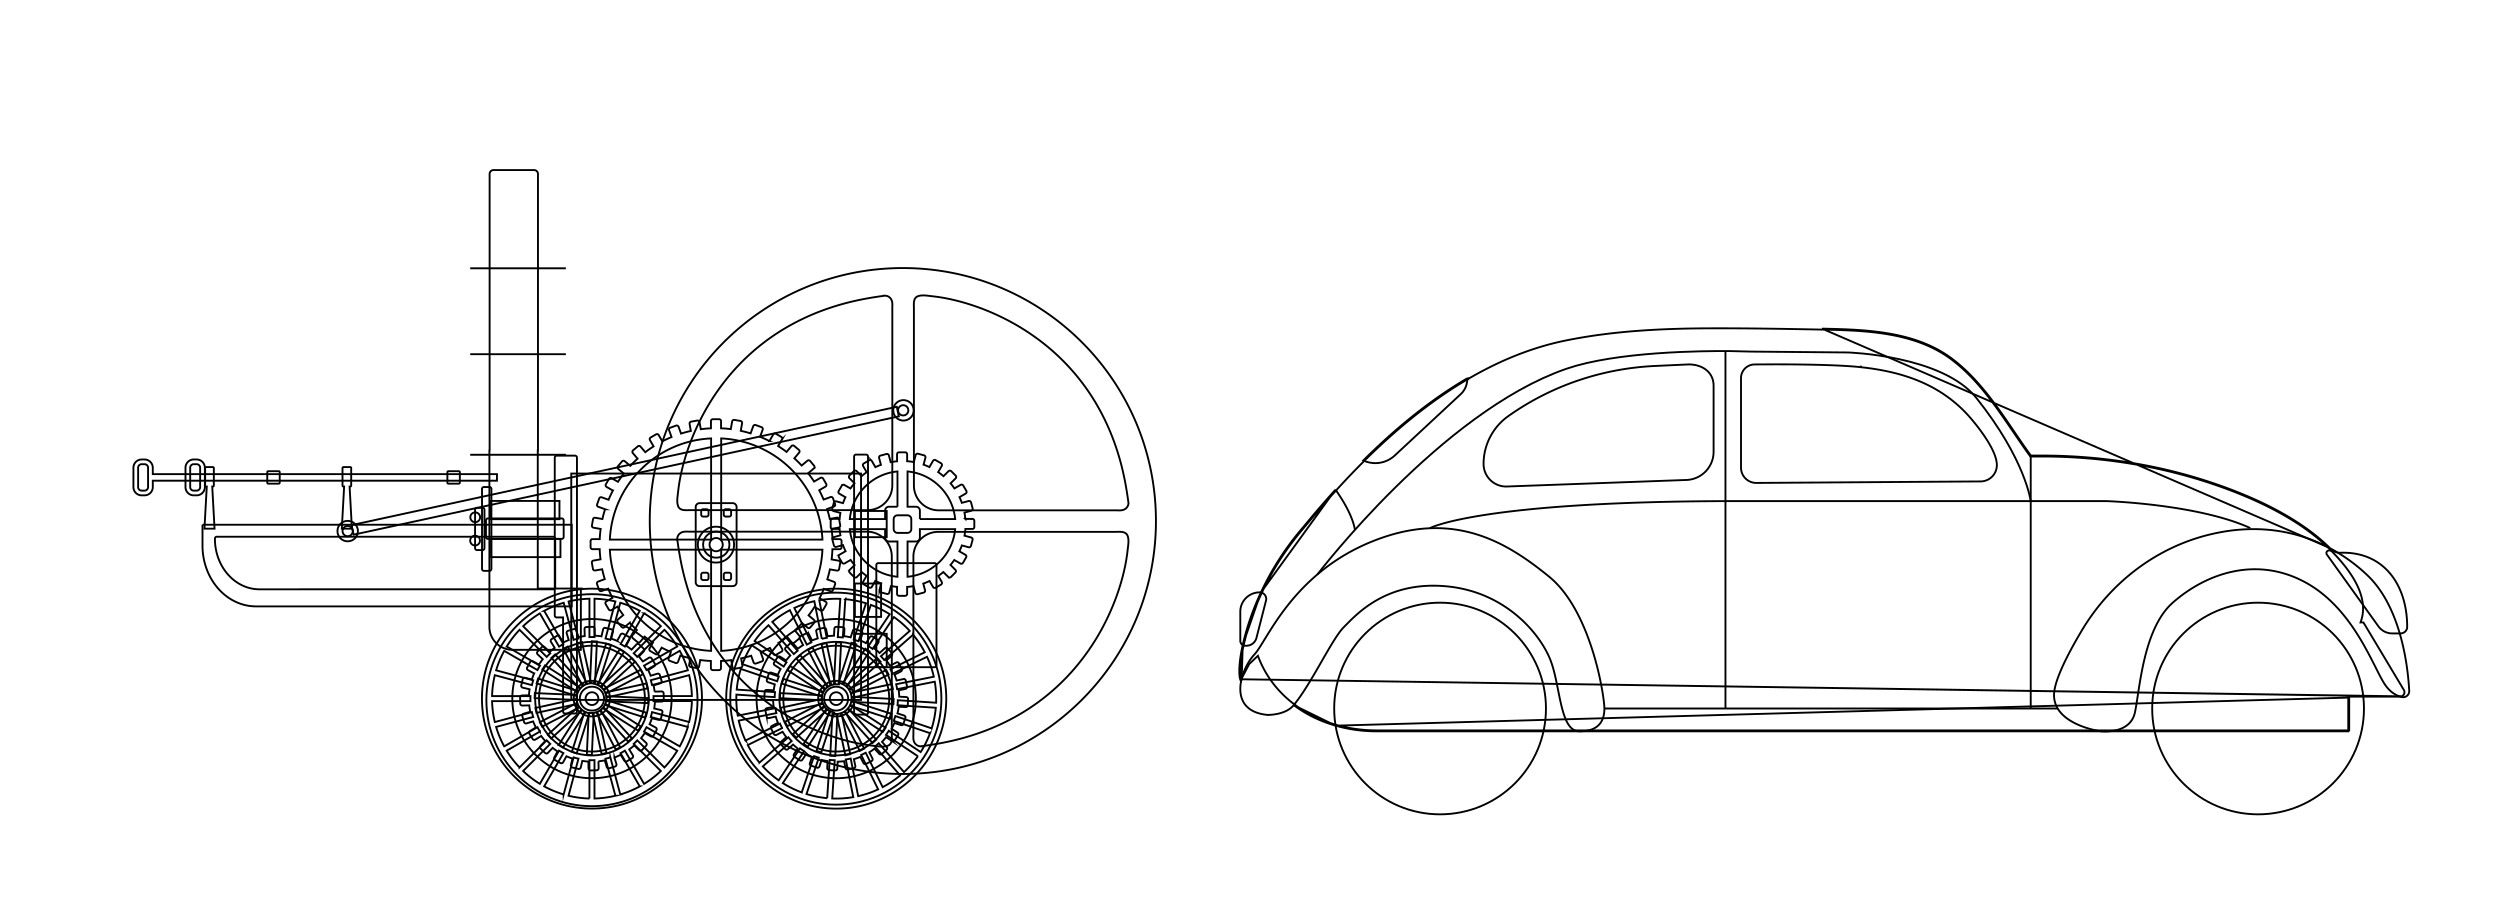 <svg xmlns="http://www.w3.org/2000/svg" width="660" height="240" fill="none"><path stroke="#000" stroke-miterlimit="10" stroke-width=".5" d="M633.782 167.223h-2.236a4.489 4.489 0 0 1-3.65-1.876l-13.561-18.89c-.415-.584-.001-1.159.716-1.159l2.339.65c11.751-.65 18.108 8.267 18.108 19.55 0 .952-.773 1.716-1.716 1.716v.009z"/><path stroke="#000" stroke-width=".5" d="M352.598 191.572c3.452.999 7.111 1.498 10.818 1.498H619.94v-.25m-267.342-1.248 267.592-7.409v8.657h-.25m-267.342-1.248c-4.037-1.15-7.79-2.96-11.044-5.42l11.044 5.42zm267.342 1.248H363.416c-3.685 0-7.321-.496-10.749-1.488l-.001-.001c-4.009-1.142-7.734-2.939-10.961-5.379h-.001c-4.171-3.132-7.499-7.308-9.48-12.474l-.134-.349-.271.257-2 1.895-.03.028-.019.037-2.098 3.982M619.94 192.82v-8.907h13.661c.153 0 .294-.032.424-.085m-306.353-4.5 306.32 4.533.01-.009.023-.024m-306.353-4.5c-.137-.426-.216-.998-.238-1.699-.031-.974.047-2.157.202-3.456m.036 5.155 306.353 4.5m-306.353-4.5c.036.113.076.216.12.308l.294-9.358m-.414 9.05-.157.298c-.444-1.071-.411-3.096-.127-5.483.151-1.207.387-2.508.698-3.865m305.939 13.55.01-.009.042-.018c.616-.265.914-1.034.536-1.658l-.001-.001-10.66-17.807h-.775l.115-.332c.423-1.222.617-2.538.543-3.987m-296.199 14.157c.15-1.197.384-2.489.694-3.839v-.002c.113-.506.235-1.022.366-1.548m-1.06 5.389v-.001l-.247-.029.247.031v-.001zm1.06-5.389a68.855 68.855 0 0 1 4.407-12.256l.001-.001c2.706-5.833 6.194-11.292 10.339-16.262l-.192-.16m-14.555 28.679v.001l-.242-.062m.242.061v-.001l-.242-.06m14.797-28.618.192.16 2.188-2.611h.001a253.95 253.95 0 0 1 7.123-8.212 207.88 207.88 0 0 1 7.347-7.701m-16.851 18.364c-4.159 4.986-7.658 10.463-10.374 16.316m10.374-16.316 2.189-2.611a254.283 254.283 0 0 1 7.13-8.22l-19.693 27.147m27.225-34.68c8.27-8.219 17.421-15.802 27.386-21.642m-27.386 21.642-.176-.177.176.177zm27.386-21.642c8.091-4.74 16.714-8.338 25.831-10.198m-25.831 10.198h-.001l-.126-.216.127.216zm25.831-10.198c12.821-2.606 25.958-3.21 39.023-3.228h.001c9.541-.019 19.083.15 28.665.34 11.824.235 24.874.694 34.503 8.129 4.321 3.326 7.839 7.45 11.073 11.843 1.616 2.196 3.16 4.456 4.698 6.717l.255.376c1.451 2.134 2.9 4.265 4.399 6.332l.075.103h2.891c15.574 0 31.089 2.399 45.811 7.452l.081-.237M413.319 89.901l-.05-.245.05.245zm171.475 37.827-.081.237c10.956 3.756 22.401 9.19 30.189 16.88m-30.108-17.117c10.969 3.761 22.456 9.21 30.284 16.939m-30.284-16.939c-14.75-5.062-30.293-7.465-45.892-7.465h-2.763c-1.497-2.064-2.944-4.192-4.396-6.327-4.694-6.904-9.438-13.88-16.08-18.992-9.704-7.494-22.842-7.946-34.65-8.182l134.065 57.905m-.176.178.035.035.03.03c.274.274.546.545.799.807v.001c5.555 5.711 7.847 10.426 8.069 14.298m-8.933-15.171-.001-.001.177-.177m-.176.178.176-.178m8.757 15.349.25-.013-.25.015v-.002zm-290.958-3.595a69.027 69.027 0 0 0-4.423 12.302m4.423-12.302-4.791 13.857m.368-1.555a60.302 60.302 0 0 0-.368 1.555"/><path stroke="#000" stroke-miterlimit="10" stroke-width=".5" d="M380.18 214.986c15.439 0 27.955-12.509 27.955-27.939s-12.516-27.939-27.955-27.939c-15.438 0-27.953 12.509-27.953 27.939s12.515 27.939 27.953 27.939zm215.953 0c15.439 0 27.954-12.509 27.954-27.939s-12.515-27.939-27.954-27.939-27.954 12.509-27.954 27.939 12.515 27.939 27.954 27.939z"/><path stroke="#000" stroke-miterlimit="10" stroke-width=".5" d="M634.062 184.01a1.593 1.593 0 0 0 1.971-1.63c-.273-5.364-1.839-21.577-10.865-30.334-6.385-6.193-20.465-15.883-41.298-11.047-14.477 3.355-26.767 12.81-34.349 25.582-3.697 6.231-7.177 13.046-7.253 16.779-.16 8.031 12.374 9.709 12.374 9.709s7.668.886 8.96-4.892c1.282-5.779 2.103-22.086 9.997-29.061 8.639-7.626 21.861-12.424 34.858-5.458 12.967 6.947 18.089 22.519 21.163 27.053 1.443 2.14 3.141 2.979 4.433 3.309l.009-.01zm-299.345 4.725s4.574.084 6.743-2.489c4.706-5.58 10.12-17.504 13.336-20.709 3.216-3.215 11.082-12.207 26.992-10.755 15.901 1.442 25.059 12.847 27.633 19.747 2.575 6.9 2.414 18.542 7.554 18.542 5.14 0 6.583-2.8 6.583-6.014 0-3.215-3.376-25.687-14.618-34.839-11.242-9.153-25.379-17.825-46.59-9.313-21.201 8.511-27.803 26.242-31.17 29.862-3.914 4.204-7.234 15.016 3.537 15.977v-.009z"/><path stroke="#000" stroke-miterlimit="10" stroke-width=".5" d="M377.44 139.454s13.016-7.164 80.967-7.164h97.595s24.097.754 38.074 7.117M445.807 96.206l-8.809.405c-13.826.632-27.246 5.109-38.564 13.074-.075.057-.151.104-.226.161a15.488 15.488 0 0 0-6.545 12.64 5.96 5.96 0 0 0 5.96 5.958l47.317-1.725a7.452 7.452 0 0 0 7.45-7.447v-17.42c0-3.497-2.81-5.636-6.583-5.646zm45.639.746c-9.026-.99-27.86-.726-28.143-.735a3.606 3.606 0 0 0-3.678 3.6v23.651a4.032 4.032 0 0 0 4.112 4.025l59.209-.396a4.314 4.314 0 0 0 4.225-4.308c0-4.883-7.649-13.225-7.649-13.225-7.658-8.342-17.579-11.453-28.067-12.603l-.009-.01z"/><path stroke="#000" stroke-miterlimit="10" stroke-width=".5" d="M347.816 151.624s32.679-42.842 65.66-54.248c13.251-4.58 36.018-4.741 43.195-4.694 1.972.01 3.943.142 5.914.142l25.228.226s24.936.726 33.981 12.046c12.968 16.242 14.316 27.214 14.316 27.214"/><path stroke="#000" stroke-miterlimit="10" stroke-width=".5" d="M455.524 92.671v94.375h87.73m-119.704 0h31.972m-126.471-16.57h-.292a1.325 1.325 0 0 1-1.321-1.32v-7.663a5.109 5.109 0 0 1 5.112-5.109 1.734 1.734 0 0 1 1.679 2.168l-2.528 9.869a2.742 2.742 0 0 1-2.65 2.055zm207.062-50.213v66.785m-183.562-57.793s4.395 5.863 5.149 10.624m29.634-39.996a5.313 5.313 0 0 1-1.698 4.167l-17.419 16.203a7.532 7.532 0 0 1-8.158 1.376l-.151-.066c8.281-8.229 17.448-15.826 27.435-21.68h-.009zm-346.996 25.29v-1.688c0-1.202-.98-2.181-2.182-2.181H37.4c-.852 0-1.588.492-1.944 1.202v.005a2.091 2.091 0 0 0-.233.974v5.107c0 .35.081.679.233.974a2.169 2.169 0 0 0 1.944 1.207h.756a2.185 2.185 0 0 0 2.182-2.181v-1.689h90.858v-1.73H40.338zm-1.248 3.419a.934.934 0 0 1-.934.933H37.4a.934.934 0 0 1-.934-.933v-5.107a.94.94 0 0 1 .934-.939h.756c.513 0 .934.421.934.939v5.107z"/><path stroke="#000" stroke-miterlimit="10" stroke-width=".5" d="M92.716 123.57v4.616a.261.261 0 0 1-.264.263h-.158l.61 11.118h-2.665l.61-11.118h-.163a.265.265 0 0 1-.264-.263v-4.616c0-.147.122-.263.264-.263h1.77c.148 0 .265.116.265.263h-.005zm-36.263 0v4.616a.261.261 0 0 1-.264.263h-.158l.61 11.118h-2.665l.61-11.118h-.163a.265.265 0 0 1-.264-.263v-4.616c0-.147.122-.263.264-.263h1.77c.148 0 .265.116.265.263h-.005z"/><path stroke="#000" stroke-miterlimit="10" stroke-width=".5" d="M53.46 138.526v5.493c0 8.876 6.338 16.067 14.152 16.067h83.318v-21.56H53.455h.005zm93.121 16.458c0 .33-.234.594-.523.594H68.505c-6.495 0-11.767-5.98-11.767-13.354 0-.289.208-.523.456-.523h88.864c.284 0 .518.264.518.589v12.694h.005zm-72.995-30.587h-2.771a.259.259 0 0 0-.259.259v2.769a.26.26 0 0 0 .259.259h2.77a.259.259 0 0 0 .26-.259v-2.769a.259.259 0 0 0-.26-.259zm47.553 0h-2.77a.26.26 0 0 0-.259.259v2.769a.26.26 0 0 0 .259.259h2.77a.26.26 0 0 0 .259-.259v-2.769a.26.26 0 0 0-.259-.259zm57.65 17.893c.452 3.474 1.066 6.922 1.959 10.315.7 2.643 1.552 5.25 2.572 7.786a61.39 61.39 0 0 0 3.273 6.872 57.717 57.717 0 0 0 3.847 6.01 57.792 57.792 0 0 0 4.303 5.198 57.916 57.916 0 0 0 4.628 4.438 60.616 60.616 0 0 0 9.748 6.796 62.857 62.857 0 0 0 9.575 4.352 61.62 61.62 0 0 0 4.415 1.384c1.319.355 2.654.67 3.999.923 1.142.213 2.298.391 3.455.513 1.193.121 2.624.431 3.791.01v.005c1.325-.477 1.081-2.1 1.081-3.216v-46.761a6.555 6.555 0 0 0-6.556-6.553h-46.65c-.482 0-.984-.045-1.466 0-.401.036-.792.137-1.137.376-.502.345-.837.933-.837 1.552zm0 0v.02c0-.046-.01-.091-.015-.137 0 .04.01.076.015.117zm54.85-64.229c-3.476.452-6.927 1.065-10.322 1.958a66.624 66.624 0 0 0-7.789 2.571 61.336 61.336 0 0 0-6.876 3.272 57.801 57.801 0 0 0-6.013 3.844 57.684 57.684 0 0 0-5.201 4.3 57.166 57.166 0 0 0-4.441 4.626 60.5 60.5 0 0 0-6.799 9.743 62.294 62.294 0 0 0-2.456 4.869 62.374 62.374 0 0 0-1.898 4.701 61.586 61.586 0 0 0-1.386 4.413 53.795 53.795 0 0 0-.923 3.996 44.092 44.092 0 0 0-.513 3.454c-.121 1.192-.431 2.622-.01 3.789.477 1.323 2.101 1.08 3.217 1.08h46.787a6.555 6.555 0 0 0 6.556-6.553V81.5h-.005c0-.482.046-.984 0-1.466-.036-.4-.137-.791-.376-1.136-.345-.502-.933-.837-1.552-.837zm0 0h-.021c.046 0 .092-.01.137-.015l-.116.015zm64.278 54.739c-.452-3.474-1.066-6.923-1.959-10.316a66.539 66.539 0 0 0-2.573-7.785 61.39 61.39 0 0 0-3.273-6.872 57.874 57.874 0 0 0-3.846-6.01 57.867 57.867 0 0 0-4.303-5.198 58.182 58.182 0 0 0-9.464-8.166 60.886 60.886 0 0 0-4.912-3.068 62.483 62.483 0 0 0-4.872-2.455 62.598 62.598 0 0 0-4.704-1.897 61.669 61.669 0 0 0-4.415-1.384 53.646 53.646 0 0 0-3.998-.923 44.045 44.045 0 0 0-3.456-.513c-1.192-.121-2.623-.43-3.791-.01v-.005c-1.324.477-1.08 2.1-1.08 3.216v46.761a6.555 6.555 0 0 0 6.556 6.553h46.649c.482 0 .985.045 1.467 0 .401-.036.791-.137 1.136-.376.503-.345.838-.933.838-1.552zm0 0v-.02c0 .046.01.091.015.137 0-.041-.01-.076-.015-.117zm-54.85 64.229c3.476-.452 6.927-1.065 10.321-1.958a66.793 66.793 0 0 0 7.79-2.571 61.344 61.344 0 0 0 6.875-3.272 57.745 57.745 0 0 0 6.014-3.844 57.81 57.81 0 0 0 5.201-4.301 56.863 56.863 0 0 0 4.44-4.625 60.586 60.586 0 0 0 6.8-9.743 63.227 63.227 0 0 0 4.354-9.57 62.089 62.089 0 0 0 1.385-4.413 53.8 53.8 0 0 0 .924-3.996c.213-1.141.39-2.298.512-3.454h.005c.122-1.192.432-2.622.011-3.789-.477-1.323-2.101-1.08-3.218-1.08h-46.786a6.555 6.555 0 0 0-6.556 6.553v46.624c0 .482-.046.984 0 1.466.035.401.137.791.375 1.136.345.502.934.837 1.553.837zm0 0h.02c-.045 0-.091.01-.137.015.041 0 .076-.01.117-.015zm-4.714-126.26c-36.902 0-66.815 29.897-66.815 66.778 0 36.882 29.913 66.78 66.815 66.78 36.901 0 66.815-29.898 66.815-66.78 0-36.881-29.914-66.779-66.815-66.779z"/><path stroke="#000" stroke-miterlimit="10" stroke-width=".5" d="M153.346 155.375v16.179h-18.049a6.091 6.091 0 0 1-6.095-6.091V118.92h.056V45.932c0-.573.462-1.034 1.035-1.034h10.697c.574 0 1.035.461 1.035 1.034v72.988h-.055v36.455h11.376z"/><path stroke="#000" stroke-miterlimit="10" stroke-width=".5" d="M156.273 212.833c15.391 0 27.868-12.53 27.868-27.986 0-15.456-12.477-27.986-27.868-27.986-15.392 0-27.869 12.53-27.869 27.986 0 15.456 12.477 27.986 27.869 27.986z"/><path stroke="#000" stroke-miterlimit="10" stroke-width=".5" d="M227.317 125.016h-76.502v59.76h76.502v-59.76z"/><path stroke="#000" stroke-miterlimit="10" stroke-width=".5" d="M232.609 154.047h-6.922v8.815h6.922v-8.815zm1.481 13.277h-8.403v8.814h8.403v-8.814zm0-32.428h-8.403v6.917h8.403v-6.917z"/><path stroke="#000" stroke-miterlimit="10" stroke-width=".5" d="M226.007 120.01h2.624c.289 0 .522.233.522.522v67.606a.52.52 0 0 1-.517.518h-2.634a.52.52 0 0 1-.518-.518v-67.606c0-.289.234-.522.523-.522zm5.861 28.655h14.843c.289 0 .522.233.522.522v26.439a.511.511 0 0 1-.512.513h-14.858a.511.511 0 0 1-.513-.513v-26.439c0-.289.234-.522.523-.522h-.005z"/><path stroke="#000" stroke-miterlimit="10" stroke-width=".5" d="M220.659 212.427c15.392 0 27.869-12.53 27.869-27.986 0-15.456-12.477-27.986-27.869-27.986-15.391 0-27.868 12.53-27.868 27.986 0 15.456 12.477 27.986 27.868 27.986z"/><path stroke="#000" stroke-miterlimit="10" stroke-width=".5" d="M222.668 155.477c-16.01-1.05-29.833 11.066-30.883 27.068-1.051 15.996 11.072 29.817 27.082 30.866 16.005 1.05 29.833-11.071 30.883-27.067 1.05-16.002-11.077-29.817-27.077-30.867h-.005zm23.286 36.806-9.59-3.251c-.127.431-.264.852-.427 1.267l9.591 3.257a25.786 25.786 0 0 1-2.466 4.985l-8.419-5.624c-.233.38-.477.745-.74 1.105l8.423 5.625a26.243 26.243 0 0 1-3.664 4.184l-6.683-7.618c-.324.304-.654.599-1.004.878l6.683 7.617a26.232 26.232 0 0 1-4.633 3.094l-4.481-9.083c-.391.213-.787.41-1.193.588l4.481 9.088a26.142 26.142 0 0 1-5.272 1.791l-1.974-9.936c-.426.102-.868.188-1.304.254l1.979 9.935a26.48 26.48 0 0 1-5.557.36l.665-10.108c-.218-.005-.441-.01-.665-.025a13.134 13.134 0 0 1-.665-.061l-.664 10.108a26.439 26.439 0 0 1-5.46-1.085l3.257-9.596a17.67 17.67 0 0 1-1.258-.421l-3.258 9.591a26.863 26.863 0 0 1-4.993-2.465l5.632-8.424a18.177 18.177 0 0 1-1.101-.736l-5.627 8.425a26.32 26.32 0 0 1-4.187-3.672l7.622-6.68a16.508 16.508 0 0 1-.878-1.004l-7.622 6.679a26.268 26.268 0 0 1-3.095-4.63l9.088-4.478a15.31 15.31 0 0 1-.588-1.192l-9.089 4.478a25.894 25.894 0 0 1-1.796-5.264l9.941-1.978a15.92 15.92 0 0 1-.254-1.309l-9.941 1.978a26.51 26.51 0 0 1-.36-5.553l10.114.664c.005-.218.01-.441.025-.664.015-.224.035-.442.061-.66l-10.114-.664a26.459 26.459 0 0 1 1.086-5.462l9.601 3.261c.127-.426.264-.847.421-1.258l-9.595-3.256a26.29 26.29 0 0 1 2.466-4.986l8.423 5.625c.234-.38.477-.746.741-1.106l-8.428-5.624a26.162 26.162 0 0 1 3.673-4.184l6.683 7.617c.32-.304.655-.598 1.005-.877l-6.683-7.618a26.287 26.287 0 0 1 4.633-3.094l4.481 9.089c.386-.213.781-.406 1.187-.588l-4.48-9.084a26.466 26.466 0 0 1 5.272-1.795l1.979 9.935a15.81 15.81 0 0 1 1.304-.253l-1.979-9.936a26.543 26.543 0 0 1 5.557-.36l-.665 10.108c.223.005.446.01.67.025.223.016.441.036.659.061l.665-10.108a26.44 26.44 0 0 1 5.46 1.086l-3.258 9.59c.427.127.848.264 1.264.421l3.258-9.59a26.234 26.234 0 0 1 4.993 2.459l-5.633 8.425c.381.233.746.476 1.107.74l5.627-8.424a26.263 26.263 0 0 1 4.186 3.672l-7.621 6.679c.304.325.599.654.878 1.004l7.621-6.679a25.632 25.632 0 0 1 3.086 4.63l-9.084 4.479c.214.385.406.786.589 1.192l9.083-4.479a25.646 25.646 0 0 1 1.797 5.265l-9.936 1.978c.101.431.188.867.254 1.308l9.935-1.973c.31 1.801.437 3.657.361 5.554l-10.109-.664c-.005.218-.01.441-.025.664-.015.223-.035.441-.061.659l10.108.665a26.39 26.39 0 0 1-1.086 5.452l-.01-.015z"/><path stroke="#000" stroke-miterlimit="10" stroke-width=".5" d="M222.141 163.464c-11.59-.76-21.602 8.014-22.363 19.598-.761 11.583 8.018 21.59 19.608 22.351 11.59.76 21.601-8.014 22.363-19.597.761-11.584-8.018-21.591-19.608-22.352zm-2.36 35.939c-8.266-.543-14.533-7.679-13.99-15.946.543-8.262 7.683-14.525 15.954-13.983 8.266.543 14.533 7.679 13.991 15.946-.543 8.267-7.683 14.525-15.955 13.983z"/><path stroke="#000" stroke-miterlimit="10" stroke-width=".5" d="m222.054 169.633-1.328-.069-.57 11.057 1.328.069.57-11.057zm-.972 18.893-1.328-.068-.57 11.057 1.328.068.57-11.057z"/><path stroke="#000" stroke-miterlimit="10" stroke-width=".5" d="m218.198 169.781-1.301.278 2.313 10.827 1.3-.277-2.312-10.828zm3.953 18.502-1.3.277 2.312 10.828 1.3-.278-2.312-10.827z"/><path stroke="#000" stroke-miterlimit="10" stroke-width=".5" d="m214.507 170.923-1.184.604 5.038 9.861 1.184-.605-5.038-9.86zm8.611 16.847-1.184.604 5.037 9.861 1.184-.605-5.037-9.86z"/><path stroke="#000" stroke-miterlimit="10" stroke-width=".5" d="m211.245 172.979-.988.89 7.42 8.221.987-.89-7.419-8.221zm12.673 14.048-.987.89 7.419 8.222.987-.89-7.419-8.222z"/><path stroke="#000" stroke-miterlimit="10" stroke-width=".5" d="m208.617 175.808-.723 1.115 9.296 6.022.723-1.115-9.296-6.022zm15.879 10.288-.724 1.115 9.296 6.022.723-1.115-9.295-6.022z"/><path stroke="#000" stroke-miterlimit="10" stroke-width=".5" d="m206.815 179.222-.41 1.264 10.538 3.412.41-1.264-10.538-3.412zm18.008 5.832-.409 1.264 10.538 3.412.41-1.264-10.539-3.412z"/><path stroke="#000" stroke-miterlimit="10" stroke-width=".5" d="m205.957 182.983-.068 1.328 11.062.569.069-1.327-11.063-.57zm18.904.973-.068 1.327 11.063.57.068-1.327-11.063-.57z"/><path stroke="#000" stroke-miterlimit="10" stroke-width=".5" d="m206.104 186.845.277 1.3 10.834-2.312-.278-1.299-10.833 2.311zm18.511-3.951.277 1.3 10.833-2.312-.277-1.299-10.833 2.311z"/><path stroke="#000" stroke-miterlimit="10" stroke-width=".5" d="m207.243 190.53.605 1.184 9.865-5.035-.604-1.184-9.866 5.035zm16.862-8.609.604 1.183 9.866-5.034-.604-1.184-9.866 5.035z"/><path stroke="#000" stroke-miterlimit="10" stroke-width=".5" d="m209.304 193.794.891.986 8.226-7.415-.891-.987-8.226 7.416zm14.053-12.676.89.987 8.226-7.416-.891-.986-8.225 7.415z"/><path stroke="#000" stroke-miterlimit="10" stroke-width=".5" d="m212.142 196.417 1.116.723 6.025-9.291-1.116-.722-6.025 9.29zm10.286-15.876 1.115.723 6.026-9.291-1.116-.723-6.025 9.291z"/><path stroke="#000" stroke-miterlimit="10" stroke-width=".5" d="m215.555 198.215 1.265.41 3.414-10.533-1.265-.41-3.414 10.533zm5.833-17.993 1.265.409 3.414-10.532-1.265-.41-3.414 10.533z"/><path stroke="#000" stroke-miterlimit="10" stroke-width=".5" d="m239.241 184.02-1.847-.096a13.961 13.961 0 0 0-.137-1.674l1.816-.385a.51.51 0 0 0 .396-.609l-.34-1.592a.513.513 0 0 0-.614-.396l-1.816.385a14.803 14.803 0 0 0-.543-1.531l1.679-.857a.526.526 0 0 0 .224-.695l-.741-1.451a.511.511 0 0 0-.696-.223l-1.679.857a13.965 13.965 0 0 0-.949-1.384l1.4-1.263a.507.507 0 0 0 .036-.725l-1.096-1.213a.51.51 0 0 0-.726-.035l-1.395 1.258a14.503 14.503 0 0 0-1.35-1.152l1.025-1.587a.525.525 0 0 0-.152-.715l-1.375-.888a.521.521 0 0 0-.711.152l-1.035 1.593a13.233 13.233 0 0 0-1.512-.715l.588-1.806a.514.514 0 0 0-.324-.649l-1.558-.502a.508.508 0 0 0-.645.335l-.588 1.81a13.933 13.933 0 0 0-1.746-.314l.097-1.836a.516.516 0 0 0-.483-.543l-1.634-.086a.515.515 0 0 0-.537.492l-.097 1.851c-.568.015-1.136.061-1.69.147l-.385-1.82a.516.516 0 0 0-.614-.396l-1.599.345a.511.511 0 0 0-.396.608l.391 1.836c-.507.153-1.01.33-1.497.538l-.847-1.664a.52.52 0 0 0-.69-.223l-1.457.741a.524.524 0 0 0-.223.695l.853 1.663c-.477.294-.944.614-1.391.959l-1.253-1.385a.515.515 0 0 0-.731-.035l-1.213 1.095a.508.508 0 0 0-.035.725l1.253 1.385c-.401.426-.776.867-1.121 1.329l-1.553-1.004a.518.518 0 0 0-.71.152l-.894 1.374a.52.52 0 0 0 .153.71l1.557 1.004c-.269.497-.517 1.01-.725 1.532l-1.761-.573a.519.519 0 0 0-.65.33l-.502 1.552a.516.516 0 0 0 .33.649l1.776.573a14.295 14.295 0 0 0-.289 1.562l-1.847-.096a.515.515 0 0 0-.543.492l-.087 1.628a.512.512 0 0 0 .493.537l1.842.096c.005.574.05 1.137.132 1.694l-1.802.381a.516.516 0 0 0-.396.614l.34 1.592a.519.519 0 0 0 .614.396l1.787-.386c.167.563.365 1.116.593 1.649l-1.608.816a.523.523 0 0 0-.224.695l.741 1.45c.132.249.442.35.695.224l1.614-.827c.289.482.619.953.969 1.4l-1.349 1.217a.507.507 0 0 0-.036.725l1.096 1.212a.51.51 0 0 0 .726.036l1.355-1.223c.39.366.796.716 1.223 1.04l-.985 1.522a.52.52 0 0 0 .152.71l1.376.887a.505.505 0 0 0 .71-.152l.979-1.501c.498.269 1.01.522 1.543.735l-.553 1.699a.51.51 0 0 0 .335.644l1.553.508a.517.517 0 0 0 .649-.33l.553-1.699c.518.132 1.041.228 1.583.294l-.096 1.861a.514.514 0 0 0 .482.538l1.634.086a.514.514 0 0 0 .538-.482l.096-1.841c.569-.005 1.132-.05 1.685-.126l.381 1.8c.061.279.33.451.609.391l1.603-.34a.513.513 0 0 0 .391-.614l-.381-1.77a13.678 13.678 0 0 0 1.695-.603l.832 1.628a.51.51 0 0 0 .691.223l1.456-.741a.523.523 0 0 0 .223-.695l-.832-1.628c.477-.294.944-.613 1.39-.953l1.223 1.354a.516.516 0 0 0 .731.036l1.208-1.096a.508.508 0 0 0 .035-.725l-1.223-1.354c.376-.396.731-.817 1.066-1.248l1.558 1.004a.51.51 0 0 0 .71-.147l.888-1.374a.505.505 0 0 0-.152-.71l-1.548-.999c.274-.492.523-.995.736-1.522l1.746.563a.507.507 0 0 0 .644-.335l.507-1.552a.51.51 0 0 0-.334-.644l-1.746-.563c.147-.573.254-1.161.33-1.76l1.842.097a.512.512 0 0 0 .543-.482l.086-1.628a.517.517 0 0 0-.492-.543zm-19.192 14.373c-7.708-.395-13.635-6.968-13.234-14.672.396-7.704 6.967-13.628 14.676-13.232 7.708.395 13.635 6.963 13.239 14.667-.396 7.704-6.968 13.633-14.676 13.237h-.005z"/><path stroke="#000" stroke-miterlimit="10" stroke-width=".5" d="M220.766 189.133a4.693 4.693 0 1 0 0-9.383 4.692 4.692 0 1 0 0 9.383z"/><path stroke="#000" stroke-miterlimit="10" stroke-width=".5" d="M220.766 187.586a3.144 3.144 0 1 0 0-6.289 3.145 3.145 0 1 0 0 6.289z"/><path stroke="#000" stroke-miterlimit="10" stroke-width=".5" d="M220.765 186.124a1.683 1.683 0 1 0-1.684-1.683c0 .93.754 1.683 1.684 1.683zm-64.486-30.713c-16.04 0-29.041 12.994-29.041 29.026 0 16.031 13.001 29.025 29.041 29.025s29.041-12.999 29.041-29.025c0-16.027-13.006-29.026-29.041-29.026zm25.646 35.203-9.783-2.617c-.097.436-.208.867-.34 1.293l9.783 2.622a25.541 25.541 0 0 1-2.136 5.133l-8.769-5.062c-.208.391-.431.776-.665 1.152l8.774 5.061a26.05 26.05 0 0 1-3.385 4.418l-7.165-7.162c-.299.325-.614.64-.944.944l7.166 7.161a26.234 26.234 0 0 1-4.42 3.388l-5.065-8.774c-.375.238-.756.461-1.151.664l5.069 8.774a26.251 26.251 0 0 1-5.141 2.13l-2.623-9.783a15.24 15.24 0 0 1-1.289.34l2.624 9.783a26.74 26.74 0 0 1-5.521.726v-10.129c-.219.01-.442.016-.665.016-.223 0-.447-.011-.67-.016v10.129a26.73 26.73 0 0 1-5.521-.726l2.623-9.788a15.204 15.204 0 0 1-1.283-.34l-2.624 9.783a26.568 26.568 0 0 1-5.14-2.135l5.069-8.774a16.278 16.278 0 0 1-1.147-.664l-5.064 8.774a26.437 26.437 0 0 1-4.42-3.388l7.165-7.161c-.324-.3-.639-.614-.944-.944l-7.165 7.162a26.185 26.185 0 0 1-3.389-4.418l8.778-5.061a14.627 14.627 0 0 1-.664-1.152l-8.774 5.067a26.134 26.134 0 0 1-2.136-5.133l9.788-2.622a15.71 15.71 0 0 1-.34-1.288l-9.788 2.622a26.634 26.634 0 0 1-.726-5.518h10.134a13.229 13.229 0 0 1-.016-.664c0-.223.011-.442.016-.665h-10.134c.051-1.897.299-3.748.726-5.523l9.793 2.622c.097-.436.208-.862.34-1.283l-9.788-2.622c.537-1.8 1.248-3.52 2.136-5.133l8.774 5.062c.208-.396.431-.776.664-1.151l-8.778-5.062a26.42 26.42 0 0 1 3.389-4.417l7.165 7.161c.3-.325.615-.639.944-.943l-7.165-7.162a26.437 26.437 0 0 1 4.42-3.388l5.064 8.774c.371-.238.756-.456 1.147-.664l-5.069-8.774a26.657 26.657 0 0 1 5.14-2.135l2.624 9.783c.421-.132.852-.243 1.284-.34l-2.624-9.788a26.662 26.662 0 0 1 5.521-.725v10.128c.223-.01.447-.015.67-.015.223 0 .441.01.665.015v-10.128c1.898.05 3.745.299 5.521.725l-2.624 9.783c.437.097.868.208 1.289.34l2.624-9.783a25.965 25.965 0 0 1 5.14 2.13l-5.069 8.774c.395.208.776.431 1.151.664l5.065-8.774a26.437 26.437 0 0 1 4.42 3.388l-7.165 7.161c.324.3.639.614.943.944l7.165-7.162a25.892 25.892 0 0 1 3.385 4.418l-8.774 5.062c.239.375.457.755.665 1.146l8.769-5.062a25.541 25.541 0 0 1 2.136 5.133l-9.783 2.622c.132.421.243.852.34 1.288l9.783-2.622c.426 1.775.675 3.621.726 5.518h-10.129c.01.218.015.441.015.664 0 .224-.01.442-.015.665h10.129a26.743 26.743 0 0 1-.726 5.513l-.005.015z"/><path stroke="#000" stroke-miterlimit="10" stroke-width=".5" d="M156.278 163.418c-11.615 0-21.028 9.409-21.028 21.018s9.413 21.017 21.028 21.017c11.616 0 21.029-9.408 21.029-21.017s-9.413-21.018-21.029-21.018zm0 36.015c-8.286 0-15.005-6.715-15.005-14.997s6.719-14.997 15.005-14.997c8.287 0 15.006 6.715 15.006 14.997s-6.719 14.997-15.006 14.997z"/><path stroke="#000" stroke-miterlimit="10" stroke-width=".5" d="m157.578 169.355-1.328-.059-.489 11.061 1.328.058.489-11.06zm-.835 18.903-1.328-.058-.489 11.06 1.328.059.489-11.061z"/><path stroke="#000" stroke-miterlimit="10" stroke-width=".5" d="m153.647 169.508-1.298.286 2.392 10.811 1.298-.287-2.392-10.81zm4.087 18.471-1.298.287 2.392 10.811 1.298-.287-2.392-10.811z"/><path stroke="#000" stroke-miterlimit="10" stroke-width=".5" d="m149.887 170.678-1.18.613 5.11 9.823 1.18-.613-5.11-9.823zm8.737 16.782-1.18.613 5.11 9.824 1.179-.613-5.109-9.824z"/><path stroke="#000" stroke-miterlimit="10" stroke-width=".5" d="m146.562 172.775-.98.897 7.479 8.167.981-.897-7.48-8.167zm12.779 13.953-.981.897 7.479 8.167.981-.897-7.479-8.167z"/><path stroke="#000" stroke-miterlimit="10" stroke-width=".5" d="m143.891 175.664-.715 1.12 9.34 5.954.715-1.121-9.34-5.953zm15.957 10.169-.715 1.121 9.34 5.953.715-1.12-9.34-5.954z"/><path stroke="#000" stroke-miterlimit="10" stroke-width=".5" d="m142.06 179.14-.4 1.267 10.563 3.335.4-1.267-10.563-3.335zm18.046 5.7-.4 1.267 10.563 3.335.4-1.267-10.563-3.335z"/><path stroke="#000" stroke-miterlimit="10" stroke-width=".5" d="m141.196 182.976-.059 1.328 11.067.488.059-1.327-11.067-.489zm18.908.836-.059 1.328 11.067.488.059-1.327-11.067-.489z"/><path stroke="#000" stroke-miterlimit="10" stroke-width=".5" d="m141.35 186.907.287 1.298 10.816-2.391-.287-1.298-10.816 2.391zm18.479-4.083.287 1.298 10.816-2.391-.287-1.298-10.816 2.391z"/><path stroke="#000" stroke-miterlimit="10" stroke-width=".5" d="m142.513 190.659.613 1.179 9.829-5.107-.613-1.179-9.829 5.107zm16.797-8.725.613 1.179 9.829-5.107-.613-1.179-9.829 5.107z"/><path stroke="#000" stroke-miterlimit="10" stroke-width=".5" d="m144.614 193.981.897.98 8.171-7.476-.897-.98-8.171 7.476zm13.961-12.768.898.98 8.171-7.476-.898-.98-8.171 7.476z"/><path stroke="#000" stroke-miterlimit="10" stroke-width=".5" d="m147.505 196.654 1.12.714 5.957-9.334-1.121-.715-5.956 9.335zm10.176-15.947 1.121.714 5.957-9.334-1.121-.715-5.957 9.335z"/><path stroke="#000" stroke-miterlimit="10" stroke-width=".5" d="m150.979 198.486 1.268.4 3.336-10.557-1.268-.4-3.336 10.557zm5.708-18.039 1.268.401 3.336-10.558-1.268-.4-3.336 10.557z"/><path stroke="#000" stroke-miterlimit="10" stroke-width=".5" d="m174.658 182.54-1.847.056a13.796 13.796 0 0 0-.274-1.659l1.781-.532a.511.511 0 0 0 .346-.639l-.467-1.563a.513.513 0 0 0-.645-.344l-1.781.532a15.575 15.575 0 0 0-.665-1.486l1.604-.989a.524.524 0 0 0 .167-.71l-.857-1.385a.514.514 0 0 0-.711-.167l-1.603.989a14.318 14.318 0 0 0-1.056-1.303l1.294-1.37a.512.512 0 0 0-.02-.725l-1.187-1.121a.514.514 0 0 0-.726.02l-1.289 1.365c-.457-.375-.939-.72-1.436-1.04l.893-1.663a.52.52 0 0 0-.208-.7l-1.441-.776a.515.515 0 0 0-.695.208l-.904 1.668a14.072 14.072 0 0 0-1.563-.593l.442-1.846a.519.519 0 0 0-.376-.624l-1.593-.375a.505.505 0 0 0-.614.38l-.441 1.851a13.474 13.474 0 0 0-1.766-.172l-.051-1.836a.515.515 0 0 0-.528-.502l-1.634.045a.52.52 0 0 0-.497.533l.056 1.856c-.564.061-1.127.152-1.675.279l-.533-1.785a.516.516 0 0 0-.644-.345l-1.563.472a.51.51 0 0 0-.345.639l.538 1.8c-.492.193-.98.411-1.446.654l-.98-1.592a.516.516 0 0 0-.705-.168l-1.396.858a.522.522 0 0 0-.167.71l.984 1.592c-.451.33-.893.69-1.309 1.065l-1.36-1.283a.52.52 0 0 0-.731.02l-1.121 1.187a.512.512 0 0 0 .02.725l1.36 1.284c-.365.456-.705.928-1.015 1.414l-1.629-.877a.516.516 0 0 0-.695.208l-.781 1.44a.515.515 0 0 0 .208.695l1.634.878a14.49 14.49 0 0 0-.599 1.587l-1.801-.431a.522.522 0 0 0-.625.385l-.375 1.588a.519.519 0 0 0 .386.624l1.816.426a13.452 13.452 0 0 0-.162 1.582l-1.847.056a.515.515 0 0 0-.502.532l.045 1.629c.01.284.244.502.533.497l1.842-.051c.051.568.142 1.126.269 1.679l-1.761.527a.52.52 0 0 0-.345.644l.467 1.562c.086.269.37.426.644.345l1.751-.527c.208.547.452 1.08.721 1.597l-1.538.944a.52.52 0 0 0-.167.71l.857 1.389a.523.523 0 0 0 .711.168l1.542-.954c.33.462.695.898 1.081 1.319l-1.248 1.318a.514.514 0 0 0 .02.726l1.187 1.121a.514.514 0 0 0 .726-.021l1.254-1.329c.416.335.852.65 1.299.939l-.863 1.592a.515.515 0 0 0 .208.695l1.441.776a.506.506 0 0 0 .695-.208l.858-1.577c.517.228 1.045.436 1.593.613l-.411 1.74a.508.508 0 0 0 .386.614l1.588.38a.52.52 0 0 0 .624-.385l.411-1.74c.528.086 1.056.147 1.599.167l.056 1.862a.52.52 0 0 0 .527.497l1.634-.046a.518.518 0 0 0 .498-.527l-.051-1.841a13.855 13.855 0 0 0 1.664-.259l.528 1.76a.508.508 0 0 0 .639.34l1.568-.467a.516.516 0 0 0 .34-.644l-.517-1.729a14.062 14.062 0 0 0 1.639-.736l.959 1.557a.511.511 0 0 0 .705.168l1.396-.858a.521.521 0 0 0 .167-.71l-.959-1.557c.452-.329.893-.689 1.309-1.06l1.325 1.253a.52.52 0 0 0 .731-.02l1.116-1.187a.512.512 0 0 0-.02-.725l-1.33-1.253c.34-.426.665-.872.959-1.329l1.634.878a.51.51 0 0 0 .695-.203l.777-1.441a.506.506 0 0 0-.208-.694l-1.619-.873c.233-.512.436-1.034.614-1.577l1.786.421a.505.505 0 0 0 .614-.381l.381-1.587a.508.508 0 0 0-.386-.614l-1.786-.421c.096-.583.162-1.176.188-1.78l1.842-.051a.512.512 0 0 0 .502-.527l-.046-1.628a.516.516 0 0 0-.532-.502l-.006-.01zm-17.978 15.864c-7.713.223-14.148-5.853-14.371-13.562-.223-7.709 5.851-14.14 13.564-14.363 7.713-.223 14.147 5.848 14.371 13.557.223 7.709-5.851 14.145-13.564 14.368z"/><path stroke="#000" stroke-miterlimit="10" stroke-width=".5" d="M156.278 189.133a4.692 4.692 0 1 0 0-9.383 4.693 4.693 0 1 0 0 9.383z"/><path stroke="#000" stroke-miterlimit="10" stroke-width=".5" d="M156.278 187.586a3.145 3.145 0 1 0 0-6.289 3.145 3.145 0 1 0 0 6.289z"/><path stroke="#000" stroke-miterlimit="10" stroke-width=".5" d="M156.279 186.124a1.684 1.684 0 1 0 .002-3.368 1.684 1.684 0 0 0-.002 3.368zm65.398-43.798h-1.897a28.176 28.176 0 0 0-.249-2.714l1.862-.329a.513.513 0 0 0 .421-.604l-.279-1.597a.523.523 0 0 0-.604-.421l-1.867.334a28.506 28.506 0 0 0-.71-2.617l1.796-.649a.519.519 0 0 0 .31-.664l-.554-1.532a.515.515 0 0 0-.664-.304l-1.807.659a30.414 30.414 0 0 0-1.167-2.46l1.659-.963a.518.518 0 0 0 .193-.705l-.817-1.41a.52.52 0 0 0-.705-.188l-1.68.974a30.21 30.21 0 0 0-1.563-2.201l1.497-1.258a.52.52 0 0 0 .066-.73l-1.045-1.248a.522.522 0 0 0-.731-.061l-1.507 1.263a28.578 28.578 0 0 0-1.928-1.902l1.263-1.506a.52.52 0 0 0-.066-.731l-1.243-1.044a.522.522 0 0 0-.731.066l-1.278 1.521a27.969 27.969 0 0 0-2.218-1.537l1-1.729a.508.508 0 0 0-.188-.705l-1.406-.817a.518.518 0 0 0-.705.188l-1.005 1.74a30.697 30.697 0 0 0-2.461-1.126l.68-1.887a.514.514 0 0 0-.309-.664l-1.528-.553a.52.52 0 0 0-.665.309l-.69 1.892a29.558 29.558 0 0 0-2.598-.68l.355-2.003a.52.52 0 0 0-.421-.598l-1.608-.284a.52.52 0 0 0-.599.421l-.355 2.018a26.666 26.666 0 0 0-2.573-.213v-1.892a.52.52 0 0 0-.518-.517h-1.629a.519.519 0 0 0-.517.517v1.897c-.909.031-1.802.112-2.684.233l-.33-1.866a.522.522 0 0 0-.599-.421l-1.609.284a.522.522 0 0 0-.421.599l.33 1.861c-.878.193-1.741.426-2.588.695l-.65-1.796a.525.525 0 0 0-.669-.309l-1.528.558a.511.511 0 0 0-.304.664l.649 1.796c-.832.345-1.649.725-2.441 1.136l-.954-1.654a.517.517 0 0 0-.705-.187l-1.411.816a.519.519 0 0 0-.187.705l.954 1.654c-.756.481-1.487.989-2.193 1.531l-1.243-1.476a.521.521 0 0 0-.73-.066l-1.249 1.045a.522.522 0 0 0-.061.731l1.244 1.475a29.523 29.523 0 0 0-1.914 1.897l-1.471-1.232a.515.515 0 0 0-.726.061l-1.045 1.247a.521.521 0 0 0 .061.731l1.471 1.232c-.548.7-1.06 1.43-1.547 2.176l-1.67-.959a.518.518 0 0 0-.705.188l-.817 1.41a.509.509 0 0 0 .188.705l1.669.958a29.009 29.009 0 0 0-1.152 2.435l-1.796-.649a.515.515 0 0 0-.665.309l-.553 1.527a.517.517 0 0 0 .304.664l1.792.649a29.303 29.303 0 0 0-.701 2.582l-1.887-.33a.52.52 0 0 0-.599.421l-.284 1.598a.527.527 0 0 0 .421.603l1.883.33a29.156 29.156 0 0 0-.244 2.683h-1.898a.519.519 0 0 0-.517.517v1.623c0 .284.233.517.517.517h1.893c.025.908.101 1.801.213 2.678l-1.862.33a.52.52 0 0 0-.421.598l.279 1.598c.05.284.324.466.603.421l1.843-.325c.187.883.421 1.75.679 2.612l-1.74.639a.517.517 0 0 0-.309.665l.553 1.526a.519.519 0 0 0 .664.31l1.741-.634c.335.831.71 1.648 1.121 2.439l-1.608.923a.525.525 0 0 0-.188.71l.817 1.405a.51.51 0 0 0 .705.188l1.594-.918c.482.766.999 1.506 1.537 2.221l-1.4 1.172a.52.52 0 0 0-.061.73l1.045 1.248a.517.517 0 0 0 .731.061l1.385-1.162a31.621 31.621 0 0 0 1.893 1.912l-1.167 1.4a.52.52 0 0 0 .066.73l1.243 1.04a.521.521 0 0 0 .731-.061l1.162-1.379c.71.552 1.446 1.075 2.207 1.567l-.888 1.547a.509.509 0 0 0 .188.705l1.406.816a.518.518 0 0 0 .705-.187l.888-1.532c.792.421 1.609.811 2.441 1.156l-.609 1.669a.518.518 0 0 0 .309.664l1.528.553a.518.518 0 0 0 .664-.309l.604-1.649c.858.279 1.736.518 2.629.721l-.305 1.714a.513.513 0 0 0 .422.598l1.598.284a.52.52 0 0 0 .599-.421l.304-1.709c.924.127 1.863.213 2.812.249v1.896a.52.52 0 0 0 .517.518h1.629a.52.52 0 0 0 .518-.518v-1.891a28.11 28.11 0 0 0 2.704-.234l.33 1.862a.523.523 0 0 0 .599.421l1.598-.279a.53.53 0 0 0 .422-.604l-.33-1.856a29.456 29.456 0 0 0 2.644-.7l.634 1.745a.519.519 0 0 0 .665.309l1.532-.558a.512.512 0 0 0 .305-.664l-.635-1.745c.837-.345 1.66-.73 2.461-1.151l.929 1.613a.517.517 0 0 0 .71.187l1.406-.811a.512.512 0 0 0 .188-.705l-.929-1.618a31.553 31.553 0 0 0 2.233-1.567l1.192 1.415a.511.511 0 0 0 .726.061l1.248-1.04a.52.52 0 0 0 .066-.73l-1.192-1.425a29.735 29.735 0 0 0 1.918-1.923l1.426 1.192a.517.517 0 0 0 .731-.061l1.045-1.247a.522.522 0 0 0-.066-.731l-1.431-1.197a25.967 25.967 0 0 0 1.563-2.236l1.598.923a.516.516 0 0 0 .711-.188l.812-1.405a.515.515 0 0 0-.188-.71l-1.609-.923c.421-.796.802-1.623 1.142-2.465l1.746.639a.516.516 0 0 0 .664-.309l.559-1.526a.52.52 0 0 0-.31-.665l-1.751-.639a30.19 30.19 0 0 0 .691-2.642l1.836.324a.52.52 0 0 0 .599-.421l.284-1.597a.523.523 0 0 0-.421-.604l-1.852-.324c.117-.888.188-1.796.218-2.709h1.893a.524.524 0 0 0 .523-.517v-1.623a.524.524 0 0 0-.523-.517h.025zm-33.943 29.507c-14.452-.669-26.052-12.268-26.732-26.718h26.732v26.718zm0-29.38h-26.732c.675-14.445 12.275-26.039 26.732-26.708v26.708zm2.659 29.38v-26.718h26.733c-.675 14.444-12.281 26.038-26.733 26.718zm0-29.38v-26.708c14.447.674 26.053 12.263 26.733 26.708h-26.733z"/><path stroke="#000" stroke-miterlimit="10" stroke-width=".5" d="M193.43 132.831h-8.733a1.03 1.03 0 0 0-1.03 1.03v19.85c0 .569.461 1.03 1.03 1.03h8.733a1.03 1.03 0 0 0 1.03-1.03v-19.85a1.03 1.03 0 0 0-1.03-1.03z"/><path stroke="#000" stroke-miterlimit="10" stroke-width=".5" d="M189.064 148.518a4.732 4.732 0 1 0 0-9.464 4.733 4.733 0 1 0 0 9.464z"/><path stroke="#000" stroke-miterlimit="10" stroke-width=".5" d="M189.064 147.22a3.434 3.434 0 1 0 0-6.867 3.435 3.435 0 0 0-3.436 3.433 3.436 3.436 0 0 0 3.436 3.434z"/><path stroke="#000" stroke-miterlimit="10" stroke-width=".5" d="M189.064 145.531a1.744 1.744 0 1 0 .001-3.489 1.744 1.744 0 0 0-.001 3.489zm-2.522-11.092h-.913a.513.513 0 0 0-.513.512v.913c0 .283.23.512.513.512h.913a.513.513 0 0 0 .513-.512v-.913a.513.513 0 0 0-.513-.512zm0 16.757h-.913a.513.513 0 0 0-.513.513v.912c0 .283.23.513.513.513h.913c.283 0 .513-.23.513-.513v-.912a.513.513 0 0 0-.513-.513zm5.958-16.757h-.913a.513.513 0 0 0-.513.512v.913c0 .283.23.512.513.512h.913a.513.513 0 0 0 .513-.512v-.913a.513.513 0 0 0-.513-.512zm0 16.757h-.913a.513.513 0 0 0-.513.513v.912c0 .283.23.513.513.513h.913c.283 0 .513-.23.513-.513v-.912a.513.513 0 0 0-.513-.513zm64.188-14.205h-1.852a13.898 13.898 0 0 0-.224-1.669l1.797-.482a.515.515 0 0 0 .365-.629l-.421-1.577a.517.517 0 0 0-.634-.365l-1.797.482a15.165 15.165 0 0 0-.619-1.501l1.629-.944a.52.52 0 0 0 .188-.705l-.817-1.41a.511.511 0 0 0-.705-.187l-1.629.943c-.31-.462-.65-.908-1.015-1.334l1.334-1.334a.508.508 0 0 0 0-.725l-1.157-1.156a.508.508 0 0 0-.725 0l-1.325 1.323c-.446-.39-.918-.75-1.405-1.08l.943-1.638a.519.519 0 0 0-.187-.705l-1.416-.817a.514.514 0 0 0-.7.188l-.949 1.643a13.598 13.598 0 0 0-1.548-.639l.492-1.831a.52.52 0 0 0-.36-.634l-1.583-.421a.514.514 0 0 0-.629.366l-.493 1.836a13.366 13.366 0 0 0-1.761-.224v-1.836a.518.518 0 0 0-.512-.517h-1.639a.519.519 0 0 0-.513.517v1.857c-.568.04-1.131.121-1.679.233l-.482-1.8a.522.522 0 0 0-.635-.366l-1.578.426a.515.515 0 0 0-.365.629l.487 1.811c-.497.177-.99.385-1.467.614l-.928-1.618a.514.514 0 0 0-.7-.188l-1.416.817a.52.52 0 0 0-.188.705l.939 1.617c-.462.315-.914.665-1.34 1.03l-1.319-1.319a.515.515 0 0 0-.731 0l-1.157 1.157a.508.508 0 0 0 0 .725l1.32 1.319c-.376.446-.731.907-1.056 1.384l-1.598-.923a.515.515 0 0 0-.701.188l-.822 1.415a.514.514 0 0 0 .188.7l1.609.923a14.875 14.875 0 0 0-.645 1.567l-1.791-.482a.523.523 0 0 0-.634.365l-.422 1.578a.523.523 0 0 0 .366.634l1.801.481a13.61 13.61 0 0 0-.208 1.578h-1.852a.52.52 0 0 0-.518.517v1.628c0 .284.234.512.518.512h1.842c.036.573.112 1.131.218 1.684l-1.776.477a.52.52 0 0 0-.365.634l.421 1.577c.081.274.36.436.634.365l1.766-.476c.193.552.421 1.095.675 1.617l-1.563.903a.52.52 0 0 0-.188.705l.817 1.41a.52.52 0 0 0 .706.188l1.568-.908c.314.466.67.918 1.04 1.349l-1.284 1.283a.508.508 0 0 0 0 .725l1.157 1.157a.509.509 0 0 0 .726 0l1.289-1.289c.406.345.832.675 1.273.974l-.908 1.567a.513.513 0 0 0 .188.7l1.416.817a.505.505 0 0 0 .7-.188l.903-1.552c.513.244 1.035.467 1.578.66l-.462 1.729a.518.518 0 0 0 .366.629l1.578.426a.523.523 0 0 0 .634-.365l.462-1.73c.523.102 1.05.178 1.593.213v1.862c0 .279.234.512.513.512h1.639a.517.517 0 0 0 .512-.512v-1.841a14.169 14.169 0 0 0 1.675-.213l.477 1.775a.512.512 0 0 0 .629.36l1.584-.421a.518.518 0 0 0 .36-.634l-.467-1.745a13.247 13.247 0 0 0 1.659-.689l.914 1.582a.51.51 0 0 0 .7.188l1.416-.817a.518.518 0 0 0 .187-.705l-.913-1.582c.462-.315.913-.665 1.34-1.02l1.289 1.288a.514.514 0 0 0 .73 0l1.152-1.156a.508.508 0 0 0 0-.725l-1.289-1.288c.355-.416.69-.852 1-1.304l1.609.923a.508.508 0 0 0 .7-.182l.817-1.415a.505.505 0 0 0-.188-.7l-1.593-.918c.248-.507.467-1.02.66-1.557l1.77.476a.515.515 0 0 0 .63-.365l.426-1.577a.518.518 0 0 0-.366-.629l-1.77-.477c.116-.578.192-1.171.238-1.775h1.842a.512.512 0 0 0 .518-.512v-1.628a.52.52 0 0 0-.518-.517l-.015.005zm-19.755 15.276c-6.658-.619-11.95-5.919-12.58-12.573h9.317v2.232c0 .568.457 1.029 1.03 1.029h2.233v9.312zm0-18.492H234.7c-.573 0-1.03.462-1.03 1.03v2.226h-9.317c.63-6.654 5.922-11.949 12.58-12.567v9.311zm2.659 18.492v-9.312h2.228c.573 0 1.03-.461 1.03-1.029v-2.232h9.317c-.63 6.649-5.922 11.949-12.575 12.573zm3.258-15.236v-2.226c0-.568-.457-1.03-1.03-1.03h-2.228v-9.311c6.653.628 11.945 5.918 12.575 12.567h-9.317z"/><path stroke="#000" stroke-miterlimit="10" stroke-width=".5" d="M239.552 136.037h-2.593a1.03 1.03 0 0 0-1.03 1.03v2.591c0 .569.461 1.03 1.03 1.03h2.593a1.03 1.03 0 0 0 1.03-1.03v-2.591a1.03 1.03 0 0 0-1.03-1.03zm-91.594 6.228h-18.293v4.818h18.293v-4.818zm-.261-10.017h-18.293v4.818h18.293v-4.818z"/><path stroke="#000" stroke-miterlimit="10" stroke-width=".5" d="M148.29 136.864h-19.48a.517.517 0 0 0-.518.517v4.367c0 .286.232.517.518.517h19.48a.517.517 0 0 0 .518-.517v-4.367a.517.517 0 0 0-.518-.517z"/><path stroke="#000" stroke-miterlimit="10" stroke-width=".5" d="M152.317 120.811v67.039a.52.52 0 0 1-.518.517h-2.629a.519.519 0 0 1-.517-.517v-24.847h-1.675a.523.523 0 0 1-.522-.517v-41.675c0-.284.238-.522.522-.522h4.816c.294 0 .523.238.523.522zm-26.896 17.042a1.289 1.289 0 1 0 0-2.577 1.289 1.289 0 0 0 0 2.577zm0 6.152a1.289 1.289 0 1 0 0-2.578 1.289 1.289 0 0 0 0 2.578z"/><path stroke="#000" stroke-miterlimit="10" stroke-width=".5" d="M127.39 134.059h-1.461a.508.508 0 0 0-.508.507v10.148c0 .28.228.507.508.507h1.461a.507.507 0 0 0 .508-.507v-10.148a.507.507 0 0 0-.508-.507z"/><path stroke="#000" stroke-miterlimit="10" stroke-width=".5" d="M129.222 128.576h-1.462a.507.507 0 0 0-.507.507v21.113c0 .281.227.508.507.508h1.462c.28 0 .507-.227.507-.508v-21.113a.507.507 0 0 0-.507-.507z"/><path stroke="#000" stroke-miterlimit="10" stroke-width=".5" d="m237.294 109.914-.548-2.523-143.938 31.235.548 2.523 143.938-31.235z"/><path stroke="#000" stroke-miterlimit="10" stroke-width=".5" d="M91.789 142.903a2.694 2.694 0 1 0 0-5.388 2.694 2.694 0 0 0 0 5.388z"/><path stroke="#000" stroke-miterlimit="10" stroke-width=".5" d="M91.787 141.559a1.35 1.35 0 1 0 0-2.7 1.35 1.35 0 0 0 0 2.7zm146.621-30.536a2.694 2.694 0 1 0 .002-5.384 2.694 2.694 0 0 0-.002 5.384z"/><path stroke="#000" stroke-miterlimit="10" stroke-width=".5" d="M238.41 109.678a1.35 1.35 0 1 0 .001-2.699 1.35 1.35 0 0 0-.001 2.699zm-114.278 10.384h25.255M124.132 93.51h25.255m-25.255-22.68h25.255m-97.485 50.474h-.756a2.18 2.18 0 0 0-2.177 2.181v5.107a2.18 2.18 0 0 0 2.177 2.181h.756a2.185 2.185 0 0 0 2.182-2.181v-5.107c0-1.202-.98-2.181-2.182-2.181zm.934 7.288a.93.93 0 0 1-.934.933h-.756a.934.934 0 0 1-.934-.933v-5.107a.94.94 0 0 1 .934-.939h.756c.518 0 .934.421.934.939v5.107z"/></svg>